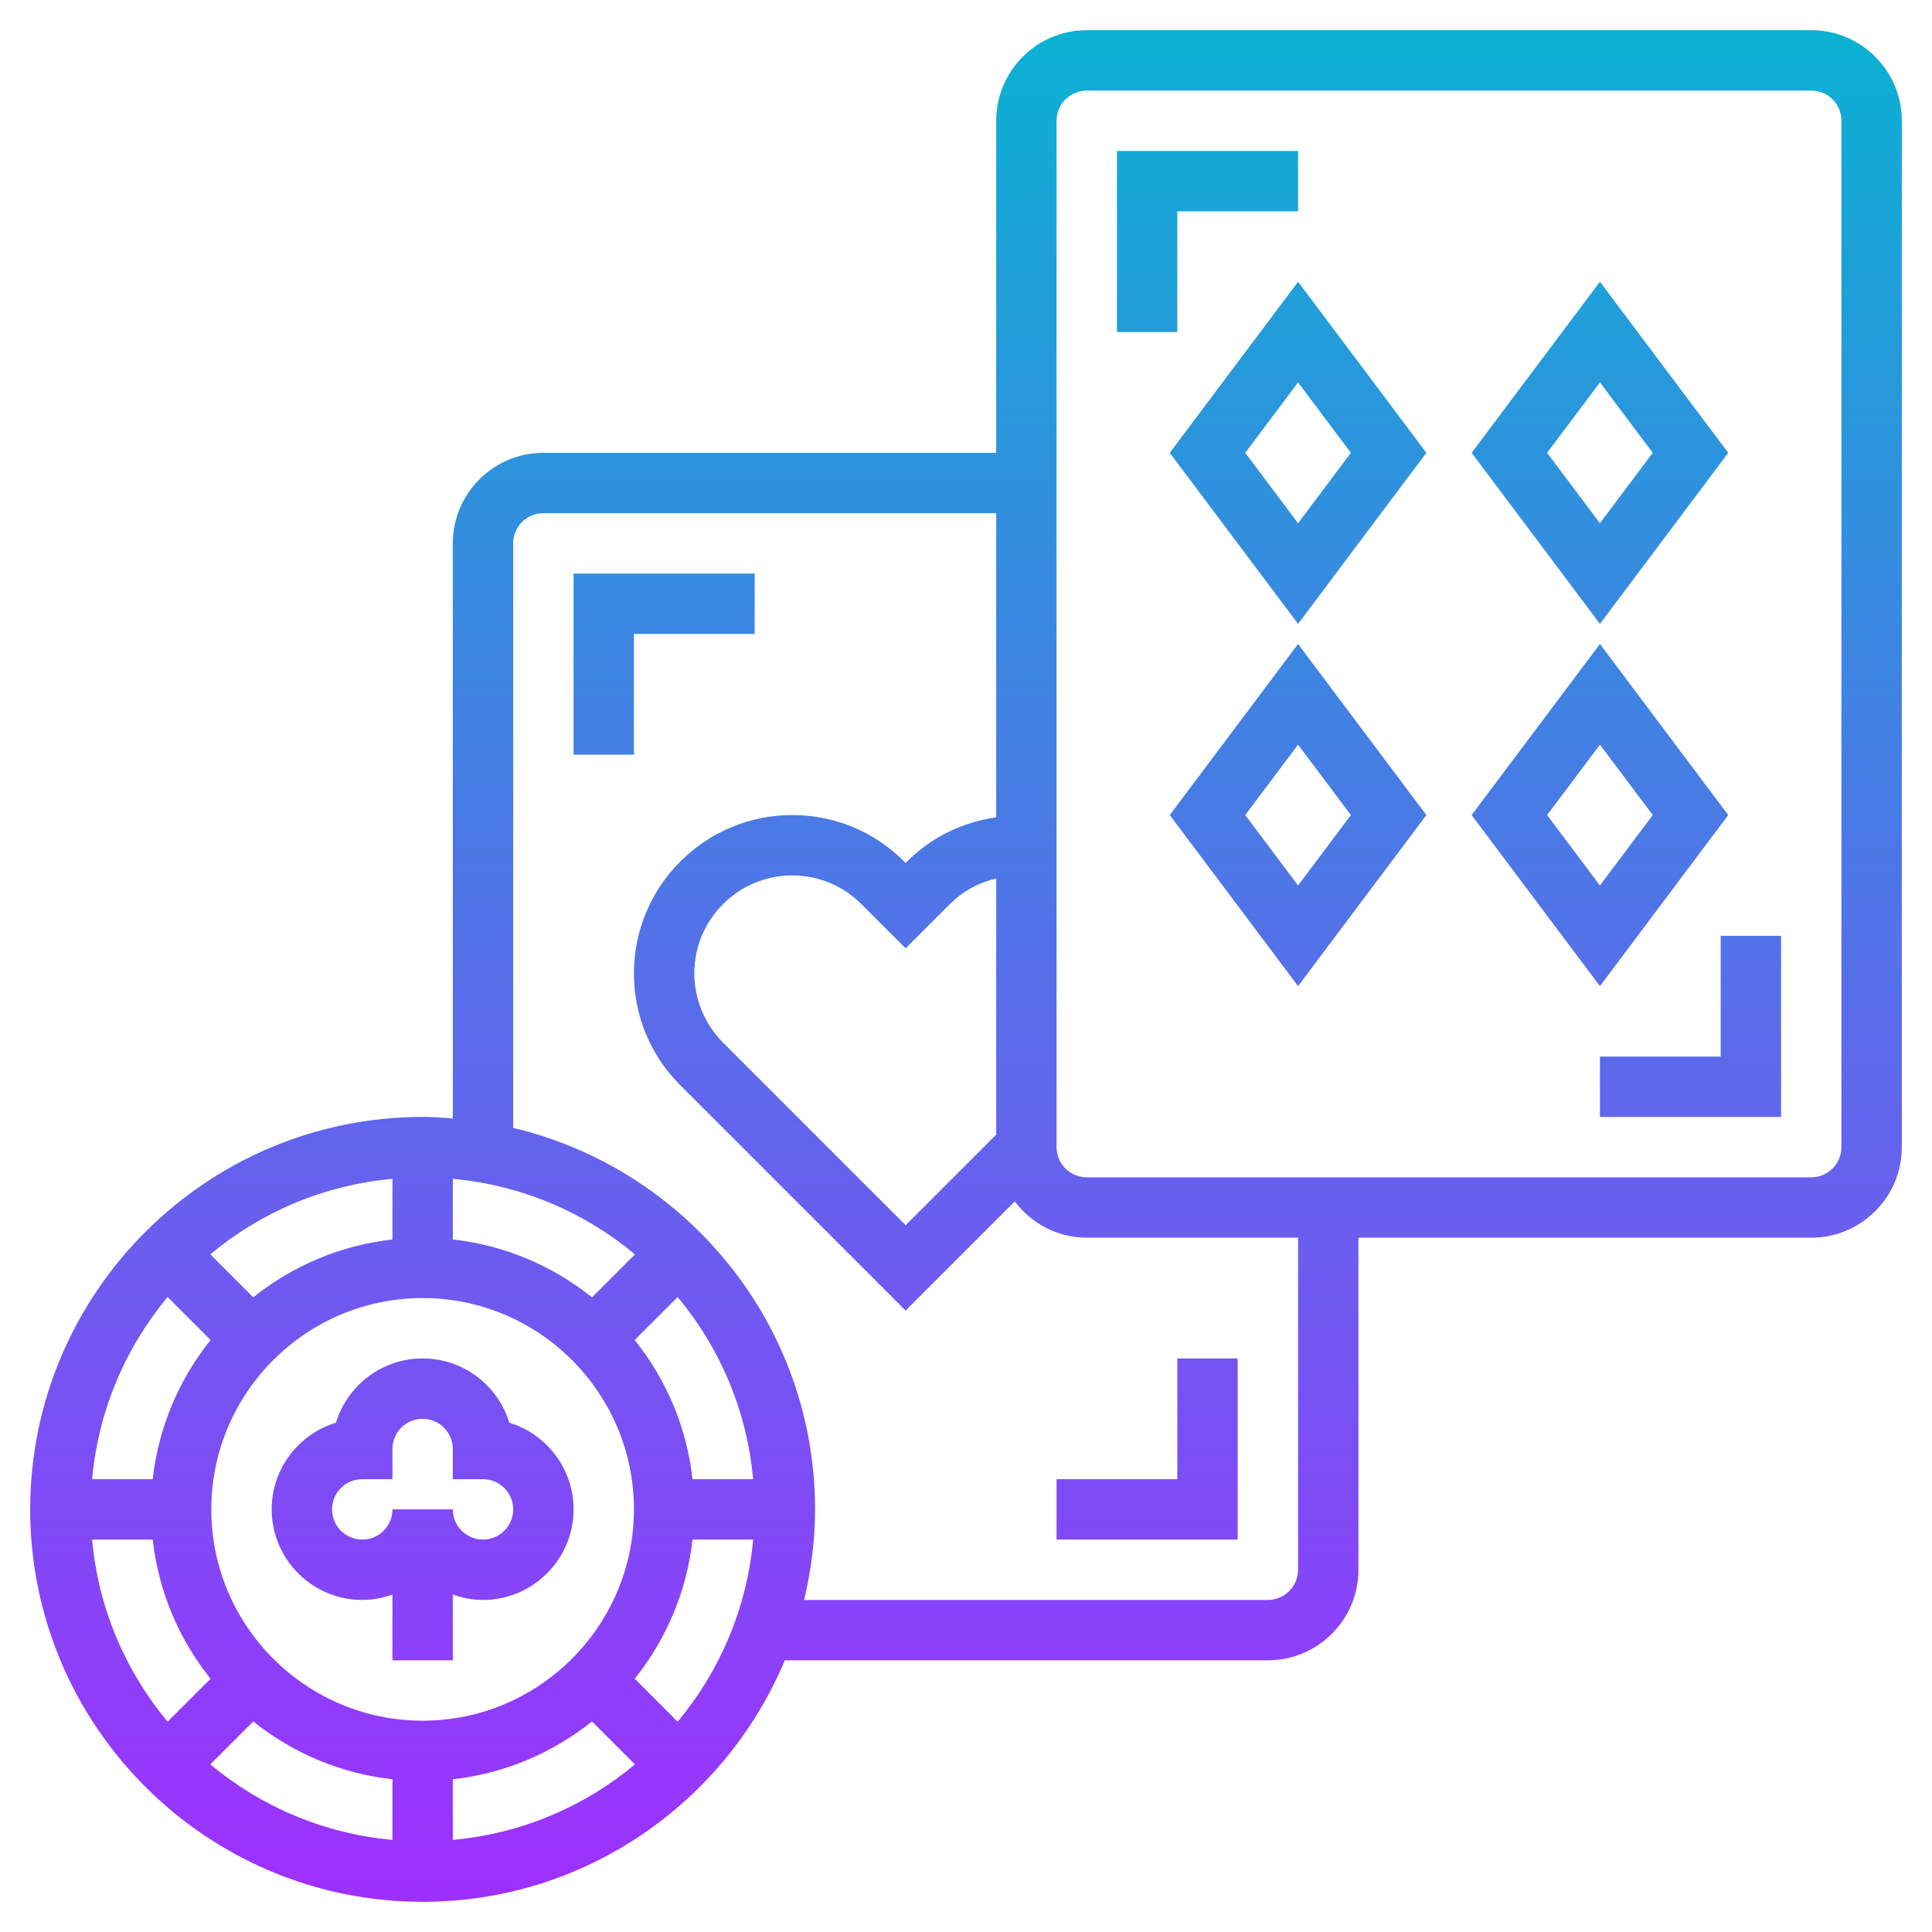 <?xml version="1.0" encoding="UTF-8"?> <svg xmlns="http://www.w3.org/2000/svg" xmlns:xlink="http://www.w3.org/1999/xlink" id="Layer_5" height="512" viewBox="0 0 64 64" width="512"><linearGradient id="SVGID_1_" gradientUnits="userSpaceOnUse" x1="32" x2="32" y1="63" y2="1"><stop offset="0" stop-color="#9f2fff"></stop><stop offset="1" stop-color="#0bb1d3"></stop></linearGradient><path d="m16.871 47.129c-.374-1.231-1.519-2.129-2.871-2.129s-2.497.898-2.871 2.129c-1.231.374-2.129 1.519-2.129 2.871 0 1.654 1.346 3 3 3 .352 0 .686-.067 1-.179v2.179h2v-2.179c.314.112.648.179 1 .179 1.654 0 3-1.346 3-3 0-1.352-.898-2.497-2.129-2.871zm-.871 3.871c-.552 0-1-.448-1-1h-2c0 .552-.448 1-1 1s-1-.448-1-1 .448-1 1-1h1v-1c0-.552.448-1 1-1s1 .448 1 1v1h1c.552 0 1 .448 1 1s-.448 1-1 1zm5-26h-2v-6h6v2h-4zm14 24h4v-4h2v6h-6zm4-38h-2v-6h6v2h-4zm18 20h2v6h-6v-2h4zm-18.25-16 4.25 5.667 4.25-5.667-4.25-5.667zm4.25 2.333-1.75-2.333 1.75-2.333 1.75 2.333zm-4.25 9.667 4.25 5.667 4.25-5.667-4.25-5.667zm4.25 2.333-1.75-2.333 1.75-2.333 1.75 2.333zm14.25-14.333-4.25-5.667-4.25 5.667 4.25 5.667zm-4.25-2.333 1.75 2.333-1.75 2.333-1.75-2.333zm4.25 14.333-4.25-5.667-4.25 5.667 4.25 5.667zm-4.25-2.333 1.75 2.333-1.75 2.333-1.75-2.333zm7-23.667h-24c-1.654 0-3 1.346-3 3v11h-15c-1.654 0-3 1.346-3 3v19.051c-.331-.026-.662-.051-1-.051-7.168 0-13 5.832-13 13s5.832 13 13 13c5.397 0 10.034-3.307 11.997-8h16.003c1.654 0 3-1.346 3-3v-11h15c1.654 0 3-1.346 3-3v-34c0-1.654-1.346-3-3-3zm-30 39.586-6.051-6.051c-.603-.603-.949-1.438-.949-2.292 0-1.788 1.454-3.243 3.242-3.243.867 0 1.681.337 2.293.95l1.465 1.464 1.466-1.464c.428-.429.959-.714 1.534-.85v8.487zm-9 9.414c0 3.859-3.141 7-7 7s-7-3.141-7-7 3.141-7 7-7 7 3.141 7 7zm-8-8.941c-1.733.193-3.316.88-4.611 1.916l-1.423-1.423c1.667-1.391 3.751-2.294 6.034-2.501zm-6.025 3.33c-1.036 1.295-1.723 2.878-1.916 4.611h-2.008c.207-2.283 1.111-4.366 2.501-6.034zm-1.916 6.611c.193 1.733.88 3.316 1.916 4.611l-1.423 1.423c-1.391-1.668-2.294-3.751-2.501-6.034zm3.33 6.025c1.295 1.036 2.878 1.723 4.611 1.916v2.008c-2.283-.207-4.366-1.111-6.034-2.501zm6.611 1.916c1.733-.193 3.316-.88 4.611-1.916l1.423 1.423c-1.667 1.391-3.751 2.294-6.034 2.501zm6.025-3.33c1.036-1.295 1.723-2.878 1.916-4.611h2.008c-.207 2.283-1.111 4.366-2.501 6.034zm1.916-6.611c-.193-1.733-.88-3.316-1.916-4.611l1.423-1.423c1.391 1.667 2.294 3.751 2.501 6.034zm-3.33-6.025c-1.295-1.036-2.878-1.723-4.611-1.916v-2.008c2.283.207 4.366 1.111 6.034 2.501zm23.389 9.025c0 .552-.448 1-1 1h-15.363c.229-.965.363-1.966.363-3 0-6.134-4.276-11.277-10-12.637v-19.363c0-.551.448-1 1-1h15v10.074c-1.112.161-2.142.653-2.949 1.461l-.051.051-.05-.05c-.99-.991-2.306-1.536-3.708-1.536-2.89 0-5.242 2.352-5.242 5.243 0 1.4.545 2.716 1.535 3.707l7.465 7.464 3.615-3.615c.548.725 1.408 1.201 2.385 1.201h7zm18-14c0 .552-.448 1-1 1h-24c-.552 0-1-.448-1-1v-34c0-.551.448-1 1-1h24c.552 0 1 .449 1 1z" fill="url(#SVGID_1_)"></path></svg> 